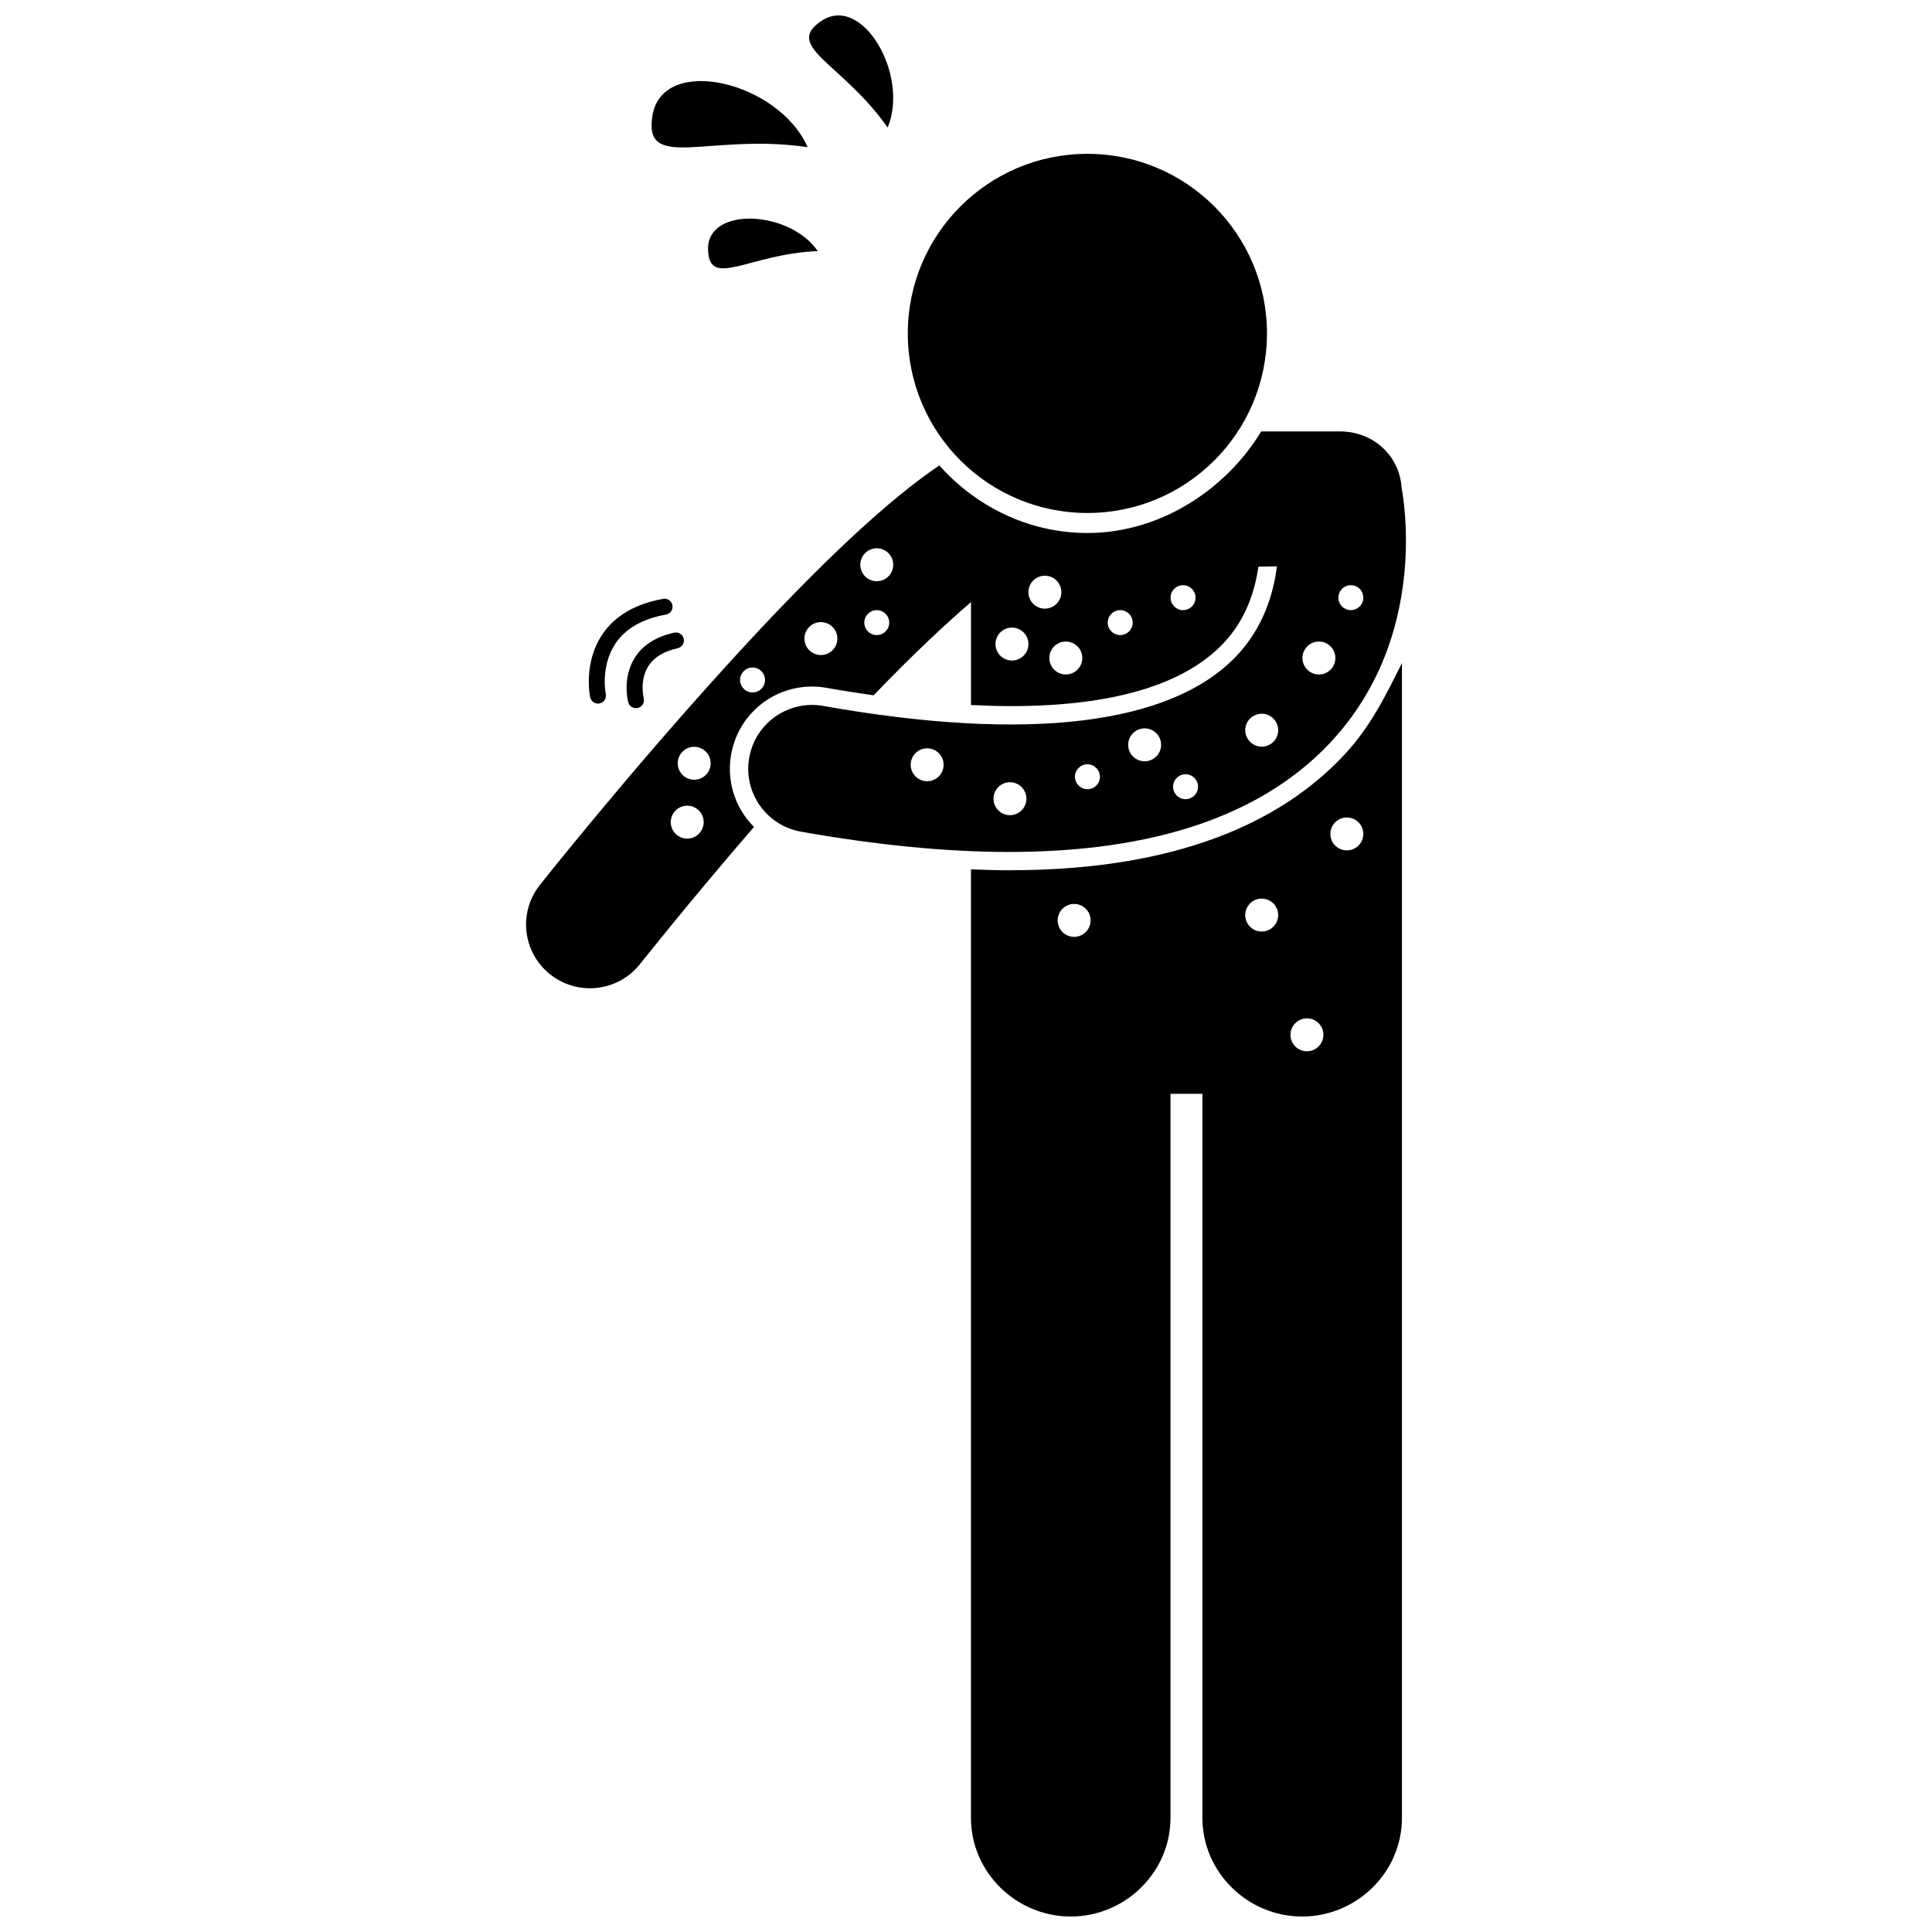 <?xml version="1.0" encoding="UTF-8"?>
<!-- Uploaded to: ICON Repo, www.iconrepo.com, Generator: ICON Repo Mixer Tools -->
<svg width="800px" height="800px" version="1.1" viewBox="144 144 512 512" xmlns="http://www.w3.org/2000/svg">
 <defs>
  <clipPath id="b">
   <path d="m401 319h115v332.9h-115z"/>
  </clipPath>
  <clipPath id="a">
   <path d="m358 148.09h23v29.906h-23z"/>
  </clipPath>
 </defs>
 <path d="m289.84 402.25c3.106 2.457 6.812 3.652 10.488 3.652 4.996 0 9.945-2.203 13.285-6.426 0.164-0.207 12.996-16.402 30.207-36.344-0.895-0.898-1.727-1.863-2.469-2.922-3.332-4.773-4.606-10.555-3.59-16.285 1.848-10.418 10.863-17.98 21.43-17.98 1.277 0 2.562 0.113 3.832 0.34 4.219 0.75 8.465 1.402 12.496 1.98 10.902-11.355 19.457-19.242 25.801-24.699v27.27c4.231 0.191 7.156 0.289 10.613 0.289 26.898 0 45.785-5.594 56.266-16.625 5.918-6.227 8.367-13.801 9.289-20.328l4.91-0.082c-0.945 7.492-3.719 16.387-10.734 23.766-17.371 18.281-55.234 22.852-109.49 13.223-9.207-1.633-17.988 4.5-19.621 13.703-1.633 9.199 4.5 17.984 13.703 19.617 20.211 3.586 38.613 5.375 55.172 5.375 38.254 0 66.66-9.562 84.762-28.609 14.645-15.41 19.207-33.594 20.184-47.648 0.672-9.68-0.348-16.945-0.961-20.438-0.598-8.48-7.652-14.75-16.289-14.75h-20.895c-8.91 14.805-26.211 26.922-46.051 26.922-15.602 0-29.625-7.07-39.242-17.914-12.641 8.566-30.234 24.285-56.434 53.105-26.125 28.73-48.5 56.906-49.438 58.094-5.797 7.332-4.555 17.918 2.773 23.715zm99.863-51.211c-2.41 0-4.363-1.953-4.363-4.363s1.953-4.363 4.363-4.363c2.41 0 4.363 1.953 4.363 4.363s-1.953 4.363-4.363 4.363zm21.945 8.988c-2.41 0-4.363-1.953-4.363-4.363s1.953-4.363 4.363-4.363c2.41 0 4.363 1.953 4.363 4.363s-1.953 4.363-4.363 4.363zm17.23-10.18c0-1.824 1.48-3.305 3.305-3.305 1.824 0 3.305 1.48 3.305 3.305s-1.48 3.305-3.305 3.305c-1.824 0-3.305-1.48-3.305-3.305zm18.465-4.098c-2.41 0-4.363-1.953-4.363-4.363 0-2.41 1.953-4.363 4.363-4.363s4.363 1.953 4.363 4.363c0 2.41-1.953 4.363-4.363 4.363zm10.84 10.047c-1.824 0-3.305-1.48-3.305-3.305s1.48-3.305 3.305-3.305c1.824 0 3.305 1.48 3.305 3.305 0.004 1.824-1.48 3.305-3.305 3.305zm20.184-13.922c-2.41 0-4.363-1.953-4.363-4.363 0-2.41 1.953-4.363 4.363-4.363 2.41 0 4.363 1.953 4.363 4.363 0 2.41-1.953 4.363-4.363 4.363zm15.16-19.129c-2.41 0-4.363-1.953-4.363-4.363s1.953-4.363 4.363-4.363c2.41 0 4.363 1.953 4.363 4.363s-1.953 4.363-4.363 4.363zm8.461-17.055c-1.824 0-3.305-1.48-3.305-3.305 0-1.824 1.48-3.305 3.305-3.305s3.305 1.48 3.305 3.305c0 1.828-1.48 3.305-3.305 3.305zm-44.465-6.609c1.824 0 3.305 1.48 3.305 3.305 0 1.824-1.48 3.305-3.305 3.305s-3.305-1.48-3.305-3.305c0-1.824 1.48-3.305 3.305-3.305zm-16.656 6.609c1.824 0 3.305 1.48 3.305 3.305 0 1.824-1.48 3.305-3.305 3.305s-3.305-1.48-3.305-3.305c0-1.824 1.48-3.305 3.305-3.305zm-28.688 13.355c-2.41 0-4.363-1.953-4.363-4.363 0-2.41 1.953-4.363 4.363-4.363 2.41 0 4.363 1.953 4.363 4.363 0 2.406-1.957 4.363-4.363 4.363zm4.363-18.113c0-2.41 1.953-4.363 4.363-4.363s4.363 1.953 4.363 4.363c0 2.41-1.953 4.363-4.363 4.363s-4.363-1.953-4.363-4.363zm9.914 21.812c-2.41 0-4.363-1.953-4.363-4.363s1.953-4.363 4.363-4.363 4.363 1.953 4.363 4.363-1.953 4.363-4.363 4.363zm-50.105-10.441c-1.824 0-3.305-1.48-3.305-3.305 0-1.824 1.48-3.305 3.305-3.305 1.824 0 3.305 1.48 3.305 3.305 0 1.824-1.477 3.305-3.305 3.305zm0-23.004c2.41 0 4.363 1.953 4.363 4.363s-1.953 4.363-4.363 4.363-4.363-1.953-4.363-4.363 1.957-4.363 4.363-4.363zm-14.805 19.566c2.41 0 4.363 1.953 4.363 4.363 0 2.41-1.953 4.363-4.363 4.363-2.41 0-4.363-1.953-4.363-4.363 0-2.41 1.953-4.363 4.363-4.363zm-18.113 12.031c1.824 0 3.305 1.48 3.305 3.305s-1.48 3.305-3.305 3.305c-1.824 0-3.305-1.48-3.305-3.305 0-1.828 1.48-3.305 3.305-3.305zm-15.465 21.016c2.41 0 4.363 1.953 4.363 4.363 0 2.41-1.953 4.363-4.363 4.363-2.41 0.004-4.363-1.953-4.363-4.359 0-2.41 1.953-4.367 4.363-4.367zm-1.852 15.602c2.41 0 4.363 1.953 4.363 4.363s-1.953 4.363-4.363 4.363c-2.41 0-4.363-1.953-4.363-4.363s1.953-4.363 4.363-4.363z"/>
 <g clip-path="url(#b)">
  <path d="m411.55 374.63c-3.367 0-6.008-0.094-10.238-0.242v251.36c0 14.445 12 26.148 26.438 26.148 14.441 0 26.441-11.703 26.441-26.148v-191.87h8.461v191.87c0 14.445 12 26.148 26.438 26.148 14.441 0 26.441-11.703 26.441-26.148v-306.04c-4.231 8.402-8.254 16.938-15.723 24.793-18.996 19.988-48.668 30.121-88.258 30.121zm89.375-5.266c-2.41 0-4.363-1.953-4.363-4.363s1.953-4.363 4.363-4.363c2.41 0 4.363 1.953 4.363 4.363s-1.953 4.363-4.363 4.363zm-10.574 44.508c2.41 0 4.363 1.953 4.363 4.363 0 2.41-1.953 4.363-4.363 4.363-2.41 0-4.363-1.953-4.363-4.363 0-2.414 1.953-4.363 4.363-4.363zm-11.988-31.73c2.41 0 4.363 1.953 4.363 4.363 0 2.41-1.953 4.363-4.363 4.363-2.41 0-4.363-1.953-4.363-4.363 0-2.41 1.953-4.363 4.363-4.363zm-49.707 1.41c2.41 0 4.363 1.953 4.363 4.363 0 2.41-1.953 4.363-4.363 4.363s-4.363-1.953-4.363-4.363c0-2.41 1.953-4.363 4.363-4.363z"/>
 </g>
 <path d="m479.76 232.36c0 26.285-21.305 47.59-47.59 47.59-26.285 0-47.594-21.305-47.594-47.59 0-26.285 21.309-47.594 47.594-47.594 26.285 0 47.59 21.309 47.59 47.594"/>
 <path d="m323.58 315.79c1.141-0.25 1.863-1.379 1.613-2.519s-1.383-1.855-2.516-1.613c-4.902 1.074-8.453 3.367-10.559 6.812-3.25 5.324-1.695 11.379-1.629 11.633 0.25 0.945 1.105 1.57 2.043 1.57 0.176 0 0.359-0.023 0.539-0.07 1.129-0.293 1.805-1.449 1.516-2.578-0.012-0.043-1.148-4.629 1.168-8.387 1.477-2.398 4.113-4.031 7.824-4.848z"/>
 <path d="m302.46 330.46c0.145 0 0.289-0.016 0.438-0.043 1.145-0.238 1.875-1.359 1.637-2.504-0.016-0.07-1.48-7.375 2.598-13.418 2.668-3.949 7.156-6.516 13.352-7.625 1.148-0.207 1.914-1.305 1.711-2.457-0.207-1.148-1.301-1.926-2.457-1.711-7.359 1.316-12.781 4.488-16.109 9.418-5.066 7.508-3.316 16.281-3.234 16.652 0.203 1 1.082 1.688 2.066 1.688z"/>
 <path d="m358.04 183c-7.668-17.359-38.316-24.703-41.109-8.492-2.633 15.258 14.957 4.66 41.109 8.492z"/>
 <g clip-path="url(#a)">
  <path d="m379.24 177.79c5.797-13.875-6.695-35.492-17.539-28.258-10.203 6.809 5.481 11.137 17.539 28.258z"/>
 </g>
 <path d="m331.64 210.03c0.168 10.723 10.777 1.254 29.078 0.508-7.445-10.836-29.258-11.902-29.078-0.508z"/>
</svg>